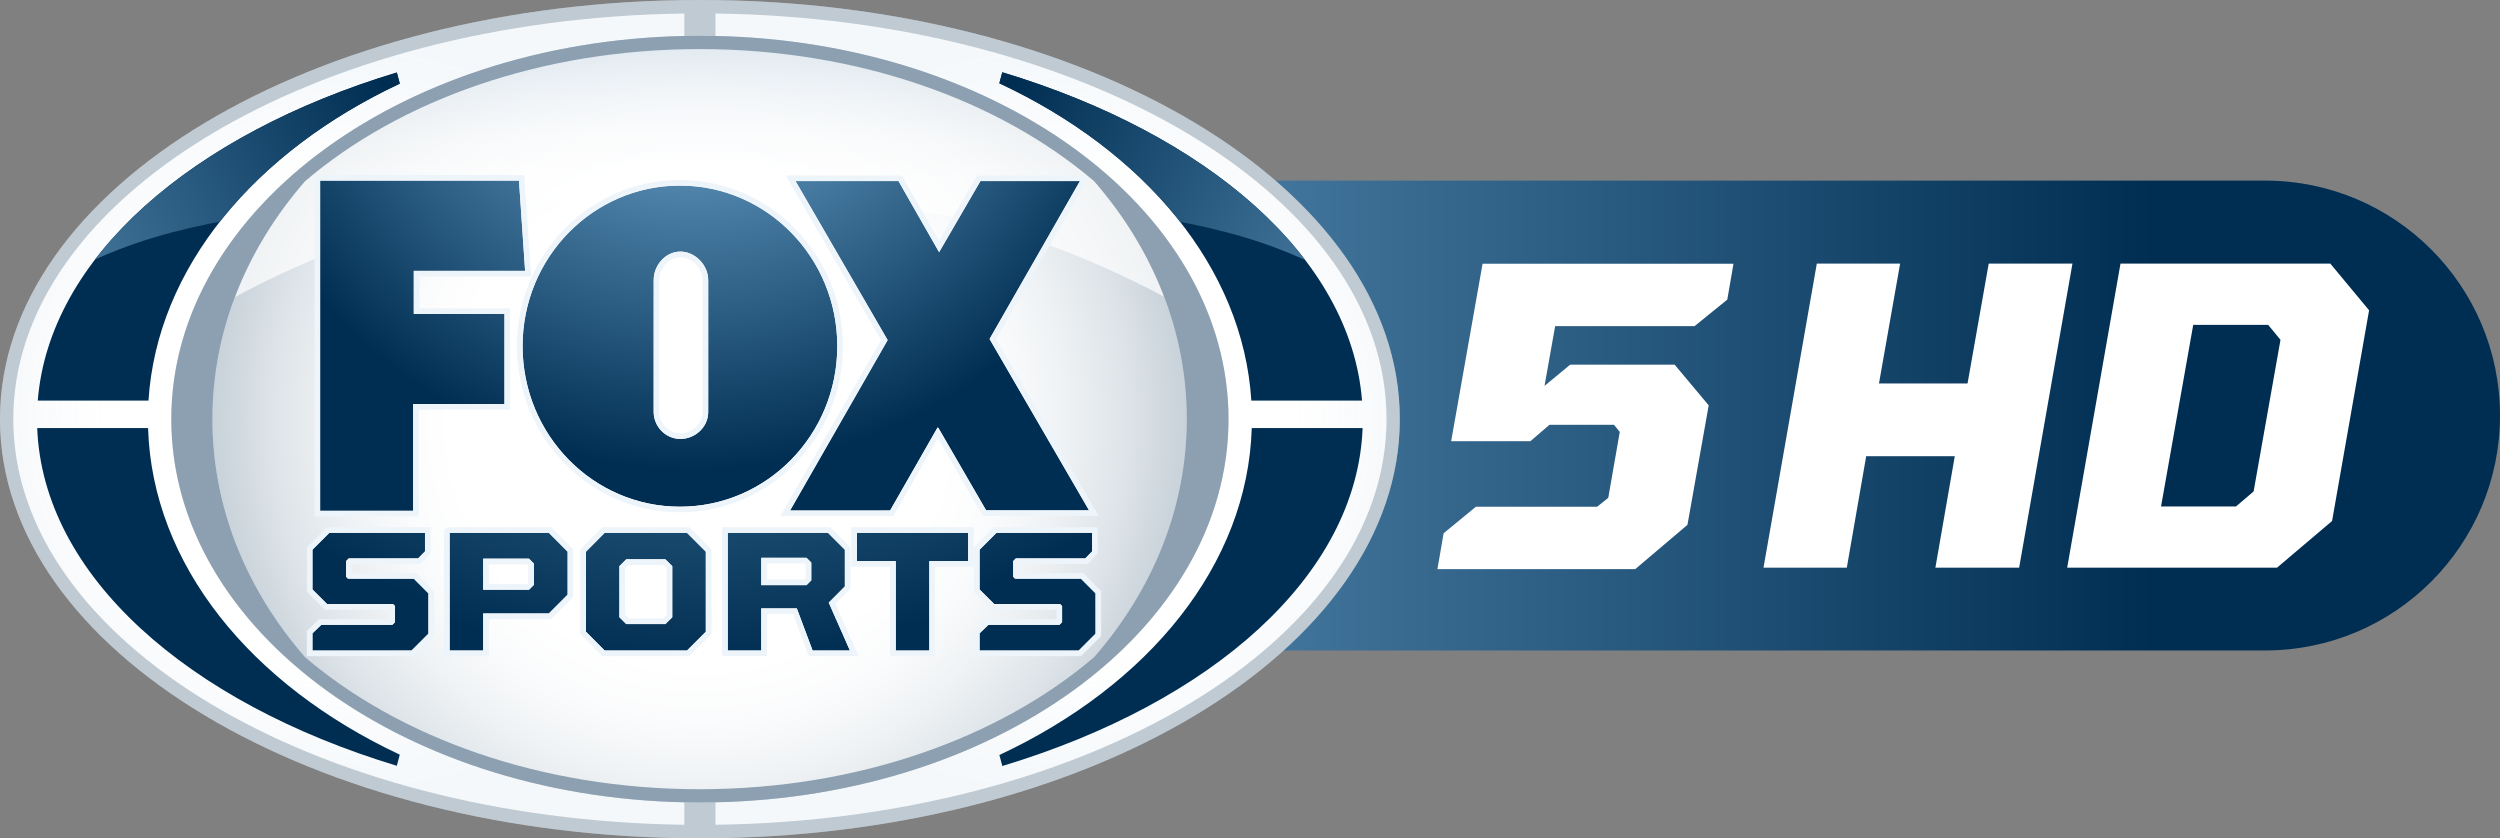 <svg xmlns="http://www.w3.org/2000/svg" xmlns:xlink="http://www.w3.org/1999/xlink" viewBox="0 0 1332.725 446.892" width="1332.725" height="446.892"><rect x="0" y="0" width="1332.725" height="446.892" fill="#808080" stroke="none"/><linearGradient id="a" gradientUnits="userSpaceOnUse" x1="302.759" y1="372.094" x2="1464.824" y2="372.094" gradientTransform="translate(-132.099 -150.581)"><stop offset="0" stop-color="#8ac2eb"/><stop offset=".841" stop-color="#002e52"/></linearGradient><path d="M1207.492 96.274h-1036.832v250.478h1036.832c69.165 0 125.233-56.063 125.233-125.233 0-69.161-56.069-125.245-125.233-125.245z" fill="url(#a)"/><path d="M968.527 140.517h44.408l-11.273 63.9h47.222l11.28-63.9h44.638l-28.421 162.118h-44.649l10.344-59.446h-47.229l-10.335 59.446h-44.408l28.423-162.118zm161.889 0h111.85l20.671 24.903-19.735 112.309-29.368 24.906h-111.844l28.426-162.118zm61.561 129.461l9.4-7.991 14.33-80.828-6.577-7.983h-39.946l-17.151 96.802h39.944z" fill="#fff"/><path d="M903.347 173.865h-74.311l-5.662 31.844 13.682-11.316h55.677l18.162 21.697-11.325 63.697-27.836 23.595h-105.451l3.302-19.115 17.222-14.15h64.637l5.901-4.722 6.135-35.145-3.067-3.778h-34.444l-10.147 8.735h-42.225l16.75-94.605h133.758l-3.302 19.115-17.456 14.148z" fill="#fff"/><path d="M746.228 223.437c0 123.412-167.06 223.454-373.118 223.454-206.061 0-373.11-100.042-373.11-223.454 0-123.407 167.049-223.437 373.11-223.437 206.058.001 373.118 100.03 373.118 223.437z" fill="#fff"/><radialGradient id="b" cx="505.042" cy="374.023" r="406.359" gradientUnits="userSpaceOnUse" gradientTransform="translate(-132.099 -150.581)"><stop offset=".325" stop-color="#fff"/><stop offset=".395" stop-color="#fafbfc"/><stop offset=".478" stop-color="#ebeff2"/><stop offset=".569" stop-color="#d3dbe1"/><stop offset=".664" stop-color="#b1bfca"/><stop offset=".764" stop-color="#869bad"/><stop offset=".867" stop-color="#507088"/><stop offset=".971" stop-color="#123d5e"/><stop offset="1" stop-color="#002e52"/></radialGradient><path d="M372.943 26.169c-84.452 0-159.965 27.394-210.359 70.451-31.014 35.635-49.349 79.432-49.349 126.817 0 47.389 18.335 91.174 49.341 126.817 50.392 43.061 125.916 70.46 210.368 70.46 84.451 0 159.967-27.394 210.348-70.451 31.017-35.635 49.36-79.436 49.36-126.826 0-47.393-18.344-91.191-49.367-126.834-50.392-43.048-125.901-70.434-210.342-70.434z" opacity=".8" fill="url(#b)"/><path d="M373.127.001c-206.078 0-373.119 100.029-373.119 223.437 0 123.412 167.04 223.454 373.119 223.454 206.052 0 373.101-100.042 373.101-223.454 0-123.408-167.048-223.437-373.101-223.437zm0 427.792c-155.646 0-281.798-91.481-281.798-204.356 0-112.857 126.152-204.356 281.798-204.356 155.609 0 281.769 91.499 281.769 204.356.001 112.875-126.16 204.356-281.769 204.356z" opacity=".25" fill="#002e52"/><path d="M364.804 427.642c-151.777-3.193-273.475-93.348-273.475-204.204 0-110.843 121.698-201.007 273.475-204.209v-12.022c-198.308 2.617-357.714 98.387-357.714 216.231 0 117.853 159.406 213.611 357.714 216.232v-12.028zm16.609-420.436v12.022c151.785 3.202 273.492 93.366 273.492 204.209 0 110.856-121.707 201.011-273.492 204.204v12.027c198.31-2.621 357.727-98.378 357.727-216.232 0-117.852-159.417-213.613-357.727-216.23z" fill="#fff"/><radialGradient id="c" cx="318.046" cy="374.019" r="198.426" gradientUnits="userSpaceOnUse" gradientTransform="translate(-132.099 -150.581)"><stop offset=".601" stop-color="#fff"/><stop offset=".651" stop-color="#fbfcfd" stop-opacity=".917"/><stop offset=".701" stop-color="#eff4f8" stop-opacity=".834"/><stop offset=".751" stop-color="#dbe6f0" stop-opacity=".751"/><stop offset=".802" stop-color="#bfd3e4" stop-opacity=".668"/><stop offset=".852" stop-color="#9bbad4" stop-opacity=".585"/><stop offset=".902" stop-color="#6e9cc1" stop-opacity=".502"/><stop offset=".951" stop-color="#3b78ab" stop-opacity=".421"/><stop offset="1" stop-color="#005092" stop-opacity=".34"/></radialGradient><path d="M364.804 427.642c-151.777-3.193-273.475-93.348-273.475-204.204 0-110.843 121.698-201.007 273.475-204.209v-12.022c-198.308 2.617-357.714 98.387-357.714 216.231 0 117.853 159.406 213.611 357.714 216.232v-12.028z" opacity=".11" fill="url(#c)"/><radialGradient id="d" cx="692.375" cy="374.019" r="198.429" gradientUnits="userSpaceOnUse" gradientTransform="translate(-132.099 -150.581)"><stop offset=".601" stop-color="#fff"/><stop offset=".651" stop-color="#fbfcfd" stop-opacity=".917"/><stop offset=".701" stop-color="#eff4f8" stop-opacity=".834"/><stop offset=".751" stop-color="#dbe6f0" stop-opacity=".751"/><stop offset=".802" stop-color="#bfd3e4" stop-opacity=".668"/><stop offset=".852" stop-color="#9bbad4" stop-opacity=".585"/><stop offset=".902" stop-color="#6e9cc1" stop-opacity=".502"/><stop offset=".951" stop-color="#3b78ab" stop-opacity=".421"/><stop offset="1" stop-color="#005092" stop-opacity=".34"/></radialGradient><path d="M381.413 7.206v12.022c151.785 3.202 273.492 93.366 273.492 204.209 0 110.856-121.707 201.011-273.492 204.204v12.027c198.31-2.621 357.727-98.378 357.727-216.232 0-117.852-159.417-213.613-357.727-216.23z" opacity=".11" fill="url(#d)"/><path d="M79.157 213.559c4.491-70.858 56.667-132.688 133.957-168.981l-1.582-5.927c-109.218 33.057-185.312 98.586-191.398 174.908h59.023zm-.221 14.623h-59.098c2.994 78.518 80.033 146.244 191.694 180.055l1.582-5.931c-79.163-37.169-131.97-101.117-134.178-174.124z" fill="#002e52"/><path d="M667.071 213.559h59.022c-6.085-76.413-82.372-142.002-191.792-175.03l-1.573 5.866c77.52 36.26 129.861 98.189 134.343 169.164zm.225 14.623c-2.203 73.115-55.186 137.154-134.533 174.301l1.564 5.866c111.864-33.78 189.069-101.563 192.071-180.167h-59.102z" fill="#002e52"/><linearGradient id="e" gradientUnits="userSpaceOnUse" x1="505.037" y1="424.284" x2="505.037" y2="66.245" gradientTransform="translate(-132.099 -150.581)"><stop offset=".498" stop-color="#fff"/><stop offset=".561" stop-color="#fbfcfd" stop-opacity=".917"/><stop offset=".624" stop-color="#eff4f8" stop-opacity=".834"/><stop offset=".687" stop-color="#dbe6f0" stop-opacity=".751"/><stop offset=".75" stop-color="#bfd3e4" stop-opacity=".668"/><stop offset=".814" stop-color="#9bbad4" stop-opacity=".585"/><stop offset=".877" stop-color="#6e9cc1" stop-opacity=".502"/><stop offset=".939" stop-color="#3b78ab" stop-opacity=".421"/><stop offset="1" stop-color="#005092" stop-opacity=".34"/></linearGradient><path d="M620.59 158.216c-8.487-22.317-21.151-43.083-37.288-61.63-50.383-43.039-125.901-70.429-210.341-70.429-84.458 0-159.965 27.39-210.368 70.455-16.145 18.569-28.829 39.365-37.307 61.721 87.584-47.107 161.046-54.204 246.152-54.204 90.008-.001 160.903 7.096 249.152 54.087z" opacity=".7" fill="url(#e)"/><defs><path id="f" d="M176.679 291.753c25.328-12.253 49.272-18.786 77.678-23.942 22.544-26.589 44.817-43.434 92.146-68.766 17.859-9.566 13.758-18.656-5.006-13.639-18.763 5.005-103.015 25.887-164.818 106.347z"/></defs><clipPath id="g"><use xlink:href="#f" overflow="visible" width="100%" height="100%"/></clipPath><g clip-path="url(#g)" transform="translate(-132.099 -150.581)"><linearGradient id="h" gradientUnits="userSpaceOnUse" x1="6.155" y1="410.99" x2="504.7" y2="157.051"><stop offset="0" stop-color="#8ac2eb"/><stop offset=".7" stop-color="#002e52"/></linearGradient><path d="M211.282 364.136c4.491-70.858 56.665-132.688 133.968-168.981l-1.594-5.922c-109.219 33.053-185.302 98.582-191.382 174.904h59.008z" fill="url(#h)"/><linearGradient id="i" gradientUnits="userSpaceOnUse" x1="279.167" y1="452.816" x2="576.511" y2="301.36"><stop offset="0" stop-color="#2974b9"/><stop offset="1" stop-color="#004887"/></linearGradient><path d="M211.064 378.758h-59.1c2.994 78.522 80.034 146.248 191.692 180.059l1.594-5.931c-79.166-37.168-131.973-101.116-134.186-174.128z" fill="url(#i)"/></g><g transform="translate(-132.099 -150.581)"><defs><path id="j" d="M833.319 291.753c-25.33-12.253-49.272-18.786-77.678-23.942-22.544-26.589-44.818-43.434-92.155-68.766-17.861-9.566-13.747-18.656 5.015-13.639 18.771 5.005 103.015 25.887 164.818 106.347z"/></defs><clipPath id="k"><use xlink:href="#j" overflow="visible" width="100%" height="100%"/></clipPath><g clip-path="url(#k)"><linearGradient id="l" gradientUnits="userSpaceOnUse" x1="1003.216" y1="412.888" x2="505.177" y2="153.979"><stop offset="0" stop-color="#8ac2eb"/><stop offset=".7" stop-color="#002e52"/></linearGradient><path d="M799.202 364.136h59.024c-6.083-76.417-82.37-141.998-191.8-175.025l-1.564 5.854c77.517 36.271 129.863 98.192 134.34 169.171z" fill="url(#l)"/><linearGradient id="m" gradientUnits="userSpaceOnUse" x1="739.394" y1="456.836" x2="430.908" y2="296.468"><stop offset="0" stop-color="#2974b9"/><stop offset="1" stop-color="#004887"/></linearGradient><path d="M799.432 378.758c-2.214 73.12-55.177 137.159-134.546 174.306l1.568 5.866c111.87-33.78 189.075-101.571 192.075-180.172h-59.097z" fill="url(#m)"/></g></g><g transform="translate(-132.099 -150.581)"><radialGradient id="n" cx="501.611" cy="138.094" r="404.45" gradientUnits="userSpaceOnUse"><stop offset="0" stop-color="#8ac2eb"/><stop offset=".65" stop-color="#002e52"/></radialGradient><path d="M302.759 422.893v-176.038h106.01l3.256 48.13h-59.344v22.962h48.35v48.039h-48.699v56.907z" fill="url(#n)"/><path d="M408.769 246.855l3.256 48.13h-59.345v22.962h48.351v48.039h-48.699v56.907h-49.573v-176.038h106.01m2.784-2.985h-111.779v182.009h55.554v-56.908h48.703v-54.014h-48.353v-16.983h59.548l-.23-3.197-3.26-48.126-.183-2.781z" fill="#edf4fa"/><g><radialGradient id="o" cx="501.612" cy="138.097" r="404.451" gradientUnits="userSpaceOnUse"><stop offset="0" stop-color="#8ac2eb"/><stop offset=".65" stop-color="#002e52"/></radialGradient><path d="M712.66 422.638l-53.025-91.343 48.177-84.193h-53.06l-22.029 37.914-21.641-37.914h-54.914l49.113 84.778-52.02 90.866 53.35-.026 25.449-44.495 25.729 44.413z" fill="url(#o)"/><path d="M707.812 247.102l-48.177 84.194 53.025 91.343h-54.871l-25.729-44.412-25.449 44.495-53.351.026 52.021-90.866-49.113-84.779h54.914l21.641 37.914 22.029-37.914h53.06m5.147-2.986h-59.929l-.866 1.486-19.423 33.417-19.059-33.404-.858-1.499h-61.838l2.602 4.492 48.236 83.28-51.171 89.371-2.562 4.48 5.171-.008 53.351-.022h1.742l.858-1.508 22.867-39.981 23.129 39.92.858 1.486h61.788l-2.608-4.488-52.152-89.861 47.322-82.686 2.542-4.475z" fill="#edf4fa"/></g><g><radialGradient id="p" cx="501.613" cy="138.099" r="404.446" gradientUnits="userSpaceOnUse"><stop offset="0" stop-color="#8ac2eb"/><stop offset=".65" stop-color="#002e52"/></radialGradient><path d="M410.682 335.095c0-47.25 37.546-85.584 83.873-85.584 46.341 0 83.893 38.334 83.893 85.584 0 47.281-37.552 85.602-83.893 85.602-46.327 0-83.873-38.321-83.873-85.602zm98.955 35.141v-70.326c0-8.011-6.984-15.203-14.848-15.203-7.846 0-14.211 7.192-14.211 15.203l-.017 70.126c0 8.019 6.382 14.527 14.228 14.527 7.864.001 14.848-6.29 14.848-14.327z" fill="url(#p)"/><path d="M494.555 249.511c46.341 0 83.893 38.334 83.893 85.584 0 47.281-37.552 85.602-83.893 85.602-46.328 0-83.873-38.321-83.873-85.602 0-47.25 37.546-85.584 83.873-85.584m.234 135.053c7.864 0 14.848-6.291 14.848-14.328v-70.326c0-8.011-6.984-15.203-14.848-15.203-7.846 0-14.211 7.192-14.211 15.203l-.017 70.126c0 8.02 6.382 14.528 14.228 14.528m-.234-138.047c-47.909 0-86.867 39.733-86.867 88.578 0 48.849 38.958 88.591 86.867 88.591 47.898 0 86.878-39.742 86.878-88.591 0-48.845-38.98-88.578-86.878-88.578zm.234 135.049c-6.2 0-11.239-5.169-11.239-11.529l.015-70.126c0-6.499 5.253-12.205 11.223-12.205 6.204 0 11.86 5.814 11.86 12.205v70.326c.002 6.147-5.434 11.329-11.859 11.329z" fill="#edf4fa"/></g><g><radialGradient id="q" cx="506.042" cy="101.899" r="472.851" gradientUnits="userSpaceOnUse"><stop offset="0" stop-color="#8ac2eb"/><stop offset=".841" stop-color="#002e52"/></radialGradient><path d="M298.673 497.383v-9.176l4.708-4.527h37.858l1.432-1.425v-8.6l-1.031-1.039h-35.154l-7.812-7.794v-21.203l8.997-8.99h50.983v9.891l-3.659 3.743h-36.989l-1.421 1.421v8.362l1.029 1.035h35.085l7.794 7.803v21.515l-8.99 8.986h-52.83z" fill="url(#q)"/><path d="M358.653 434.626v9.891l-3.659 3.743h-36.989l-1.421 1.421v8.362l1.029 1.035h35.085l7.794 7.803v21.515l-8.99 8.986h-52.829v-9.176l4.708-4.527h37.858l1.432-1.425v-8.6l-1.031-1.039h-35.154l-7.812-7.794v-21.203l8.997-8.99h50.982m2.998-2.992h-55.218l-.88.875-8.99 8.986-.875.879v23.686l.875.879 7.802 7.794.88.871h34.426v5.082h-37.495l-.882.836-4.694 4.528-.912.884v13.439h57.053l.879-.875 8.99-8.986.866-.879v-23.993l-.866-.875-7.794-7.798-.879-.875h-34.361v-4.839h36.683l.88-.905 3.659-3.735.854-.879v-14.1h-.001z" fill="#edf4fa"/><radialGradient id="r" cx="506.02" cy="101.899" r="479.114" gradientUnits="userSpaceOnUse"><stop offset="0" stop-color="#8ac2eb"/><stop offset=".841" stop-color="#002e52"/></radialGradient><path d="M371.791 434.626h52.891l10.017 10.03v22.941l-10.017 10.026h-34.991v19.761h-17.9v-62.758zm42.303 30.345l2.63-2.626v-11.303l-2.63-2.634h-24.403v16.563h24.403z" fill="url(#r)"/><path d="M424.683 434.626l10.017 10.03v22.941l-10.017 10.026h-34.991v19.761h-17.9v-62.756h52.891m-34.992 30.343h24.403l2.63-2.626v-11.303l-2.63-2.634h-24.403v16.563m36.231-33.335h-54.13l-2.989 1.126v67.614h23.872v-19.765h33.248l.877-.875 10.015-10.017.879-.871v-25.432l-.879-.875-10.015-10.03-.878-.875zm-33.248 19.765h20.185l.88.88v8.825l-.88.866h-20.185v-10.571z" fill="#edf4fa"/><g><radialGradient id="s" cx="506.026" cy="101.899" r="481.424" gradientUnits="userSpaceOnUse"><stop offset="0" stop-color="#8ac2eb"/><stop offset=".841" stop-color="#002e52"/></radialGradient><path d="M444.489 487.37v-42.714l9.939-10.03h43.908l10.021 10.03v42.714l-10.021 10.013h-43.908l-9.939-10.013zm42.298-4.094l3.685-3.648v-27.234l-3.685-3.661h-20.826l-3.659 3.661v27.234l3.659 3.648h20.826z" fill="url(#s)"/><path d="M498.335 434.626l10.021 10.03v42.714l-10.021 10.013h-43.908l-9.939-10.013v-42.714l9.939-10.03h43.908m-32.374 48.65h20.826l3.685-3.648v-27.234l-3.685-3.661h-20.826l-3.659 3.661v27.234l3.659 3.648m33.607-51.64h-46.391l-.871.884-9.945 10.034-.871.866v45.175l.871.879 9.945 10.017.871.884h46.391l.882-.875 10.026-10.017.875-.875v-45.192l-.875-.875-10.026-10.03-.882-.875zm-32.366 20.091h18.348l1.924 1.91v24.747l-1.917 1.898h-18.359l-1.9-1.898v-24.752l1.904-1.905z" fill="#edf4fa"/></g><g><radialGradient id="t" cx="505.779" cy="101.899" r="478.998" gradientUnits="userSpaceOnUse"><stop offset="0" stop-color="#8ac2eb"/><stop offset=".841" stop-color="#002e52"/></radialGradient><path d="M520.05 434.626h53.437l8.996 8.99v19.609l-8.585 8.596 11.297 25.562h-19.901l-8.412-22.464h-18.952v22.464h-17.88v-62.757zm41.98 27.88l2.556-2.547v-9.467l-2.556-2.565h-24.1v14.579h24.1z" fill="url(#t)"/><path d="M573.487 434.626l8.996 8.99v19.609l-8.585 8.596 11.297 25.562h-19.901l-8.412-22.464h-18.952v22.464h-17.88v-62.756h53.437m-35.557 27.879h24.1l2.556-2.547v-9.467l-2.556-2.565h-24.1v14.579m36.809-30.87h-57.681v68.74h23.855v-22.477h14.02l7.632 20.692.786 1.785h26.502l-1.943-4.237-10.433-23.682 7.125-7.123.884-.866v-22.092l-.884-.879-8.999-8.986-.864-.875zm-33.826 19.293h19.882l.799.797v6.992l-.788.789h-19.893v-8.578z" fill="#edf4fa"/></g><g><radialGradient id="u" cx="506.02" cy="101.899" r="473.187" gradientUnits="userSpaceOnUse"><stop offset="0" stop-color="#8ac2eb"/><stop offset=".841" stop-color="#002e52"/></radialGradient><path d="M609.62 449.681h-20.69v-15.055h59.269v15.055h-20.69v47.701h-17.889v-47.701z" fill="url(#u)"/><path d="M648.199 434.626v15.055h-20.69v47.701h-17.889v-47.701h-20.69v-15.055h59.269m2.985-2.99h-65.252v21.048h20.688v47.693h23.883v-47.693h20.681v-21.048z" fill="#edf4fa"/></g><g><radialGradient id="v" cx="506.031" cy="101.899" r="465.936" gradientUnits="userSpaceOnUse"><stop offset="0" stop-color="#8ac2eb"/><stop offset=".841" stop-color="#002e52"/></radialGradient><path d="M654.306 497.383v-9.176l4.69-4.527h37.879l1.414-1.425v-8.6l-1.033-1.039h-35.143l-7.807-7.794v-21.203l8.999-8.99h50.985v9.891l-3.668 3.743h-36.974l-1.436 1.421v8.362l1.023 1.035h35.087l7.796 7.803v21.515l-8.988 8.986h-52.824z" fill="url(#v)"/><path d="M714.29 434.626v9.891l-3.668 3.743h-36.974l-1.436 1.421v8.362l1.023 1.035h35.087l7.796 7.803v21.515l-8.988 8.986h-52.824v-9.176l4.69-4.527h37.879l1.414-1.425v-8.6l-1.033-1.039h-35.143l-7.807-7.794v-21.203l8.999-8.99h50.985m2.983-2.992h-55.203l-.884.875-8.999 8.986-.875.879v23.686l.875.879 7.816 7.794.869.871h34.437v5.082h-37.511l-.866.836-4.701 4.528-.918.884v13.439h57.053l.884-.875 8.979-8.986.884-.879v-23.993l-.884-.875-7.788-7.798-.884-.875h-34.361v-4.839h36.688l.873-.905 3.659-3.735.858-.879v-14.1h-.001z" fill="#edf4fa"/></g></g></g><path d="M373.127 19.081c-155.646 0-281.798 91.499-281.798 204.356 0 112.875 126.152 204.356 281.798 204.356 155.609 0 281.769-91.481 281.769-204.356.001-112.857-126.16-204.356-281.769-204.356zm210.164 331.182c-50.38 43.057-125.896 70.451-210.348 70.451-84.452 0-159.976-27.399-210.368-70.46-31.006-35.644-49.341-79.428-49.341-126.817 0-47.384 18.335-91.182 49.349-126.817 50.394-43.057 125.907-70.451 210.359-70.451 84.441 0 159.95 27.386 210.341 70.434 31.023 35.643 49.367 79.441 49.367 126.834.001 47.39-18.342 91.191-49.359 126.826z" opacity=".45" fill="#002e52"/></svg>